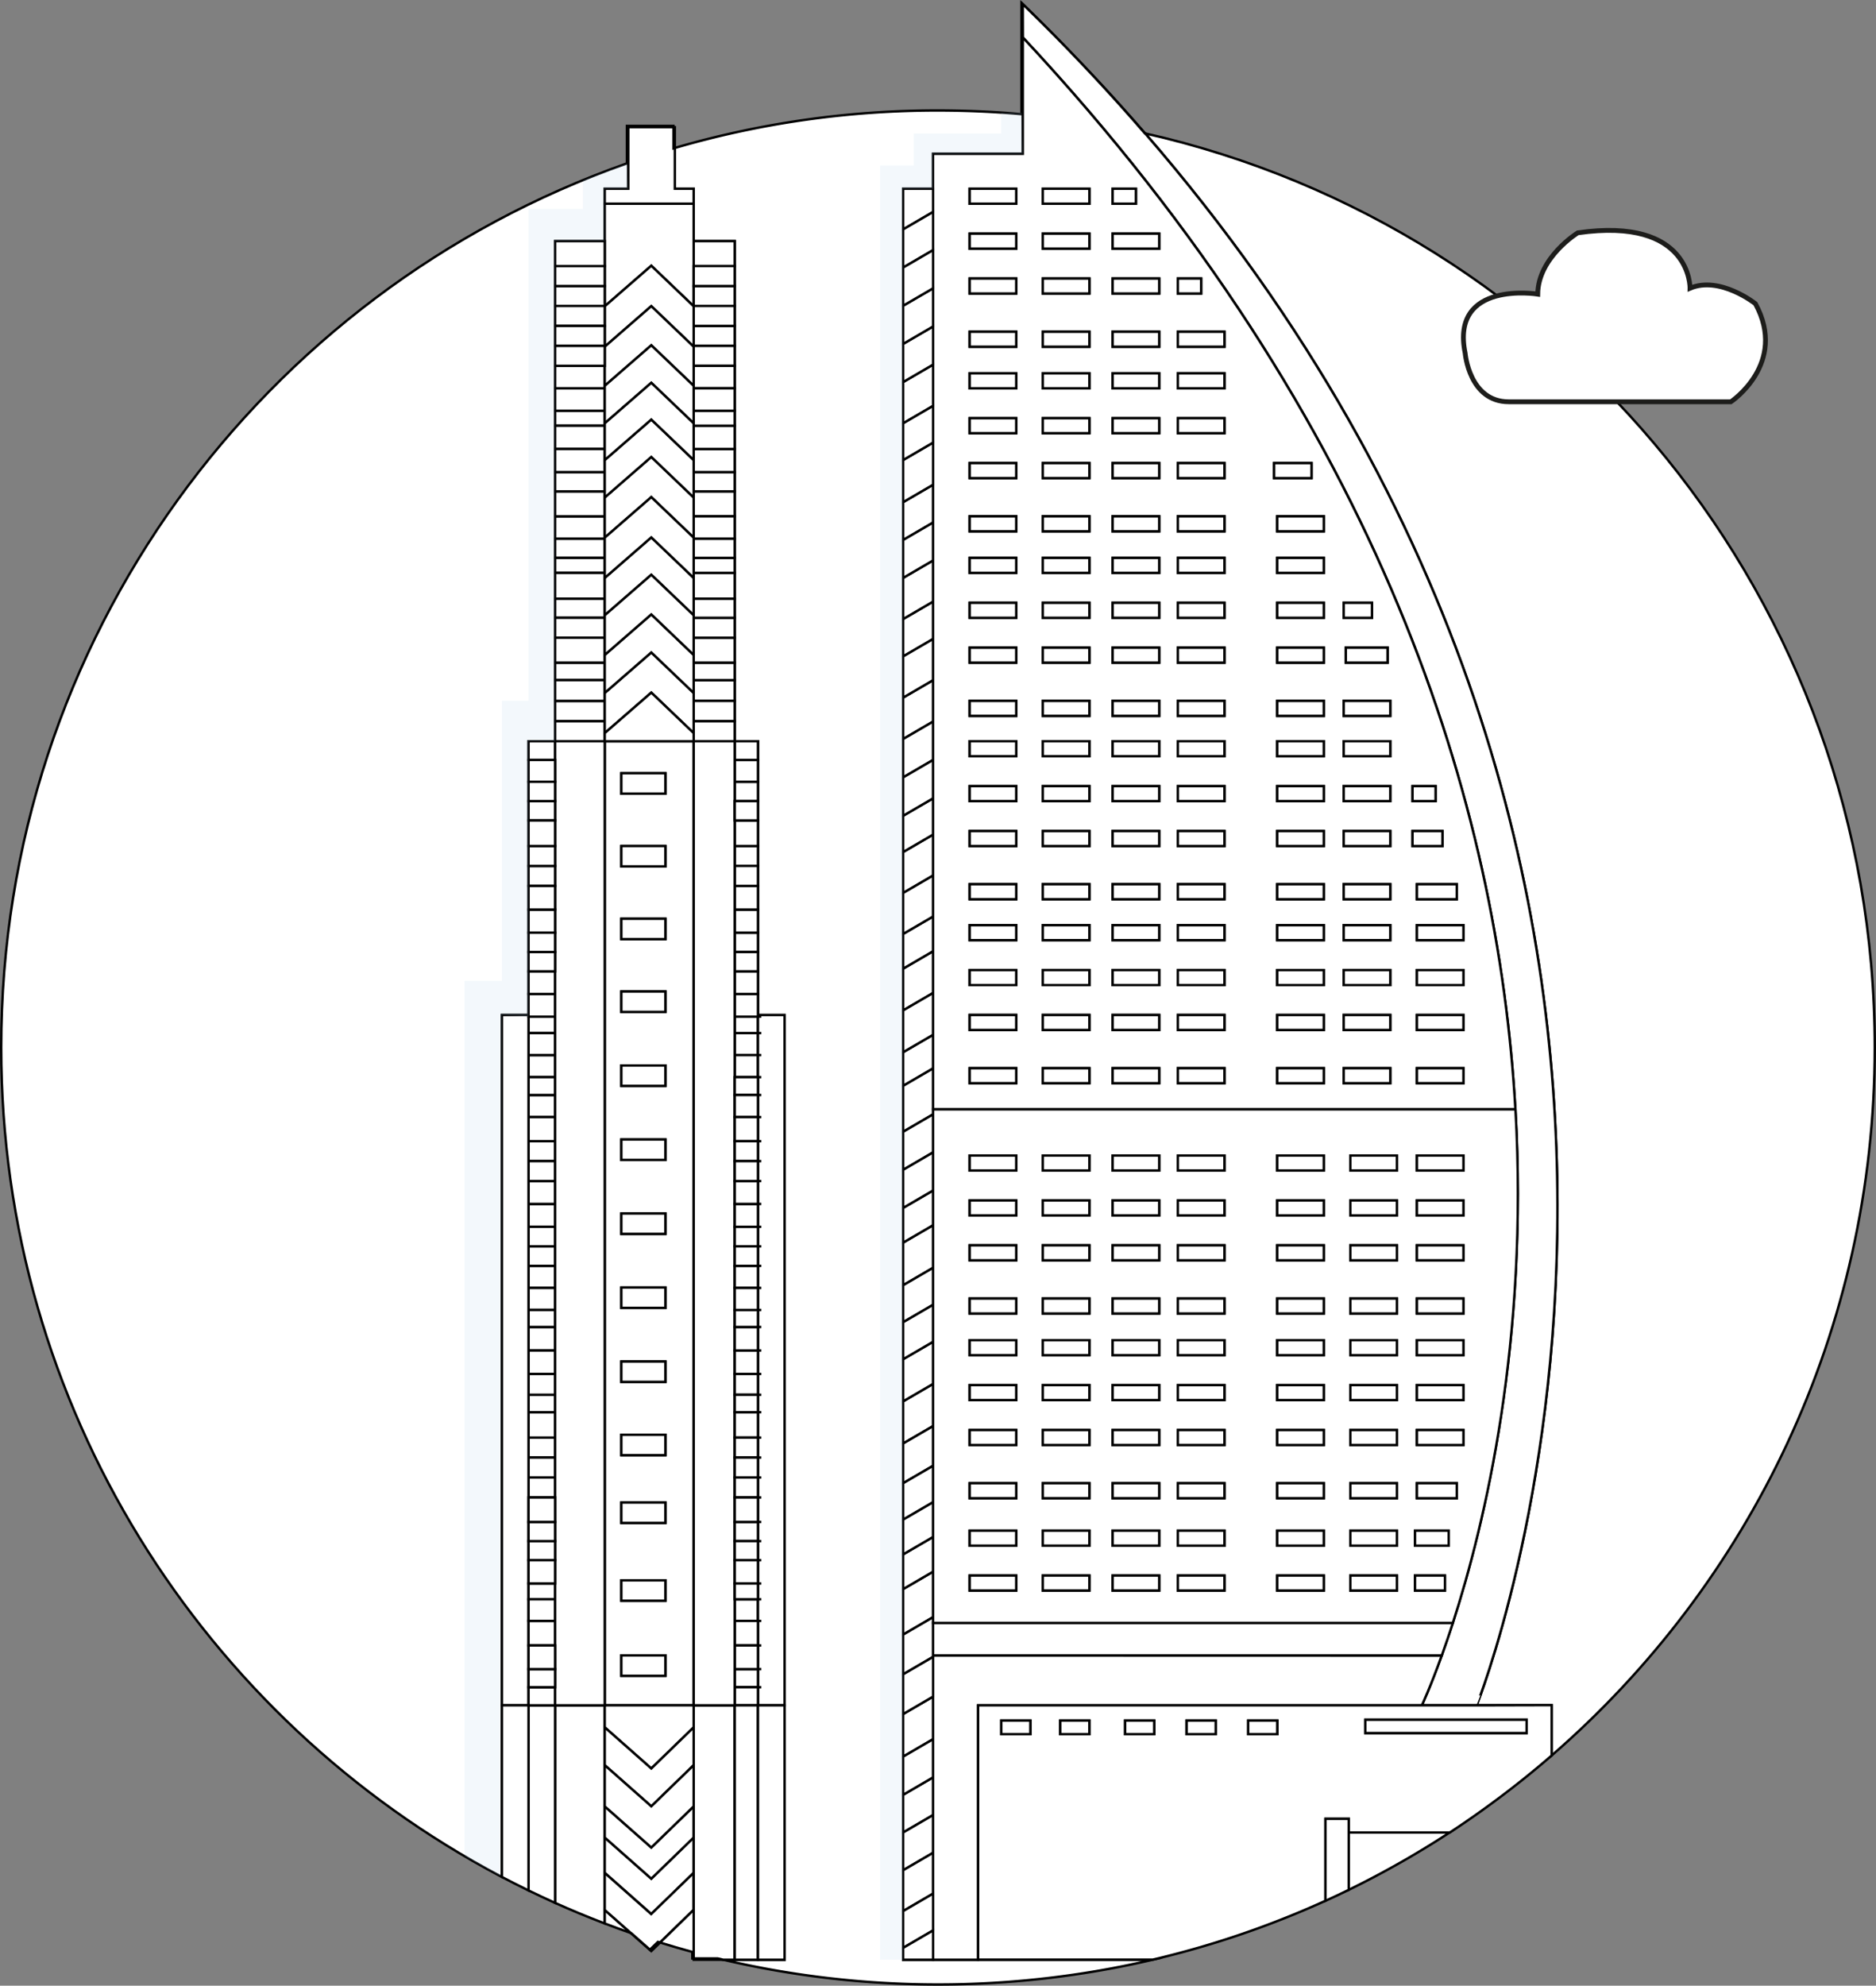 <svg xmlns="http://www.w3.org/2000/svg" viewBox="0 0 782.12 827.67"><rect x="0" y="0" width="782.12" height="827.67" fill="#808080" stroke="none"/><defs><style>.cls-1,.cls-2{fill:#fff;stroke-miterlimit:10;}.cls-1{stroke:#000;}.cls-2{stroke:#1d1d1b;stroke-width:2px;}.cls-3{fill:#b1d0ef;opacity:0.15;}</style></defs><g id="Capa_6" data-name="Capa 6"><path class="cls-1" d="M3040.62,83.89c1.66,1.66,3.31,3.31,5,5C3043.93,87.2,3042.29,85.55,3040.62,83.89Z" transform="translate(-2607.23 -75.33)"/><path class="cls-1" d="M3084.7,131q-17.64-20.37-37.59-40.58Q3067,110.59,3084.6,131Z" transform="translate(-2607.23 -75.33)"/><path class="cls-1" d="M2888.57,137v-8.65H2888v8.81Z" transform="translate(-2607.23 -75.33)"/><path class="cls-1" d="M2896.43,891.63v.55h12.35l-2.36-.55Z" transform="translate(-2607.23 -75.33)"/><path class="cls-1" d="M2878.19,888l-7.84-6.93-.11,0,8.51,7.52,3.64-3.53-.86-.26Z" transform="translate(-2607.23 -75.33)"/><path class="cls-1" d="M2816.49,498.4h11.09V384.3h11.09V175.84h20.68V154h9.81V128.36H2888v-.55H2868.6v15.62c-151.95,53.47-260.87,198.27-260.87,368.51,0,149.83,84.37,280,208.2,345.46l.56.29V498.4Z" transform="translate(-2607.23 -75.33)"/><path class="cls-1" d="M3388.84,511.94c0-186-130-341.63-304.14-381,274,316.48,138.19,655.15,138.19,655.15h31.19v21C3336.63,735.47,3388.84,629.8,3388.84,511.94Z" transform="translate(-2607.23 -75.33)"/><path class="cls-1" d="M3045.57,88.86l1.54,1.54Z" transform="translate(-2607.23 -75.33)"/><path class="cls-1" d="M2996.24,892.18h-12.48V154h12.48V139.45h37.43V77.07q3.51,3.41,6.95,6.82-3.72-3.69-7.52-7.37v46.39q-17.2-1.51-34.81-1.53A391,391,0,0,0,2888.57,137v17h7.86v21.83h17.09V384.3h9.71v7.79h0v9.1h0v8.06h0v8.06h0V428h0v8.32h0v8.32h0v9.87h0v9.62h0v8.06h0v8.06h0v9.44h0v8.75h11.09V892.18h-25.54a393.3,393.3,0,0,0,179,0h-91.55Z" transform="translate(-2607.23 -75.33)"/><polygon class="cls-1" points="389.01 283.49 376.53 290.77 376.53 308.04 389.01 300.76 389.01 283.49"/><polygon class="cls-1" points="389.01 396.47 376.53 403.75 376.53 421.16 389.01 413.88 389.01 396.47"/><polygon class="cls-1" points="389.01 431.3 376.53 438.57 376.53 452.61 389.01 445.33 389.01 431.3"/><polygon class="cls-1" points="389.01 413.88 376.53 421.16 376.53 438.57 389.01 431.3 389.01 413.88"/><polygon class="cls-1" points="389.01 462.31 389.01 445.33 376.53 452.61 376.53 471.75 389.01 464.47 389.01 462.31"/><polygon class="cls-1" points="389.01 510.66 376.53 517.94 376.53 535.71 389.01 528.43 389.01 510.66"/><polygon class="cls-1" points="389.01 496.2 376.53 503.47 376.53 517.94 389.01 510.66 389.01 496.2"/><polygon class="cls-1" points="389.01 476.35 389.01 464.47 376.53 471.75 376.53 487.61 389.01 480.33 389.01 476.35"/><polygon class="cls-1" points="389.01 480.33 376.53 487.61 376.53 503.47 389.01 496.2 389.01 480.33"/><polygon class="cls-1" points="389.01 382 376.53 389.28 376.53 403.75 389.01 396.47 389.01 382"/><polygon class="cls-1" points="389.01 250.74 376.53 258.02 376.53 273.61 389.01 266.33 389.01 250.74"/><polygon class="cls-1" points="389.01 233.6 376.53 240.88 376.53 258.02 389.01 250.74 389.01 233.6"/><polygon class="cls-1" points="389.01 300.76 376.53 308.04 376.53 324.04 389.01 316.76 389.01 300.76"/><polygon class="cls-1" points="389.01 266.33 376.53 273.61 376.53 290.77 389.01 283.49 389.01 266.33"/><polygon class="cls-1" points="389.01 347.86 376.53 355.14 376.53 372.21 389.01 364.93 389.01 347.86"/><polygon class="cls-1" points="389.01 528.43 376.53 535.71 376.53 551.13 389.01 543.85 389.01 528.43"/><polygon class="cls-1" points="389.01 332.75 376.53 340.03 376.53 355.14 389.01 347.86 389.01 332.75"/><polygon class="cls-1" points="389.01 364.93 376.53 372.21 376.53 389.28 389.01 382 389.01 364.93"/><polygon class="cls-1" points="389.01 316.76 376.53 324.04 376.53 340.03 389.01 332.75 389.01 316.76"/><polygon class="cls-1" points="389.01 655.08 376.53 662.36 376.53 681.34 389.01 674.06 389.01 655.08"/><polygon class="cls-1" points="389.01 740.82 376.53 748.1 376.53 763.82 389.01 756.54 389.01 740.82"/><polygon class="cls-1" points="389.01 756.54 376.53 763.82 376.53 779.55 389.01 772.27 389.01 756.54"/><polygon class="cls-1" points="389.01 707.16 376.53 714.44 376.53 732.2 389.01 724.92 389.01 707.16"/><polygon class="cls-1" points="389.01 724.92 376.53 732.2 376.53 748.1 389.01 740.82 389.01 724.92"/><polygon class="cls-1" points="389.01 772.27 376.53 779.55 376.53 796.57 389.01 789.29 389.01 772.27"/><path class="cls-1" d="M3033.67,90.93C3184.42,252.49,3231.84,412.15,3239,537.65h0c5.52,96.48-12.73,172.77-26.11,214.19h0c-1.63,5-3.18,9.53-4.6,13.5h0c-4.86,13.51-8.3,20.79-8.3,20.79h22.87S3358.72,447.46,3084.7,131l-.1,0Q3067,110.6,3047.11,90.4l-1.54-1.54c-1.64-1.66-3.29-3.31-5-5q-3.45-3.4-6.95-6.82Z" transform="translate(-2607.23 -75.33)"/><path class="cls-1" d="M2996.24,765.34V892.18H3015v-106H3200s3.44-7.28,8.3-20.79Z" transform="translate(-2607.23 -75.33)"/><polygon class="cls-1" points="389.01 789.29 376.53 796.57 376.53 811.91 389.01 804.63 389.01 789.29"/><polygon class="cls-1" points="376.53 811.91 376.53 816.85 389.01 816.85 389.01 804.63 376.53 811.91"/><polygon class="cls-1" points="389.01 640.61 376.53 647.89 376.53 662.36 389.01 655.08 389.01 640.61"/><polygon class="cls-1" points="389.01 576.82 376.53 584.1 376.53 601.68 389.01 594.41 389.01 576.82"/><polygon class="cls-1" points="389.01 594.41 376.53 601.68 376.53 618.23 389.01 610.96 389.01 594.41"/><polygon class="cls-1" points="389.01 610.96 376.53 618.23 376.53 633.42 389.01 626.14 389.01 610.96"/><polygon class="cls-1" points="389.01 559.26 376.53 566.54 376.53 584.1 389.01 576.82 389.01 559.26"/><polygon class="cls-1" points="389.01 543.85 376.53 551.13 376.53 566.54 389.01 559.26 389.01 543.85"/><polygon class="cls-1" points="389.01 626.14 376.53 633.42 376.53 647.89 389.01 640.61 389.01 626.14"/><polygon class="cls-1" points="389.01 690 389.01 676.5 389.01 674.06 376.53 681.34 376.53 697.89 389.01 690.61 389.01 690"/><polygon class="cls-1" points="389.01 202.03 376.53 209.31 376.53 225.09 389.01 217.81 389.01 202.03"/><polygon class="cls-1" points="389.01 690.61 376.53 697.89 376.53 714.44 389.01 707.16 389.01 690.61"/><polygon class="cls-1" points="389.01 217.81 376.53 225.09 376.53 240.88 389.01 233.6 389.01 217.81"/><path class="cls-1" d="M2996.24,539.81v11.87h0V751.84h216.68c13.38-41.42,31.63-117.71,26.11-214.19H2996.24Zm34.65,198.49h-19.4v-6.24h19.4Zm0-18.72h-19.4v-6.23h19.4Zm0-19.77h-19.4v-6.24h19.4Zm0-22.18h-19.4v-6.24h19.4Zm0-18.72h-19.4v-6.24h19.4Zm0-18.71h-19.4V634h19.4Zm0-17.38h-19.4v-6.24h19.4Zm0-22.18h-19.4V594.4h19.4Zm0-18.71h-19.4v-6.24h19.4Zm0-18.72h-19.4V557h19.4Zm30.5,175.09H3042v-6.24h19.41Zm0-18.72H3042v-6.23h19.41Zm0-19.77H3042v-6.24h19.41Zm0-22.18H3042v-6.24h19.41Zm0-18.72H3042v-6.24h19.41Zm0-18.71H3042V634h19.41Zm0-17.38H3042v-6.24h19.41Zm0-22.18H3042V594.4h19.41Zm0-18.71H3042v-6.24h19.41Zm0-18.72H3042V557h19.41ZM3090.5,738.3h-19.41v-6.24h19.41Zm0-18.72h-19.41v-6.23h19.41Zm0-19.77h-19.41v-6.24h19.41Zm0-22.18h-19.41v-6.24h19.41Zm0-18.72h-19.41v-6.24h19.41Zm0-18.71h-19.41V634h19.41Zm0-17.38h-19.41v-6.24h19.41Zm0-22.18h-19.41V594.4h19.41Zm0-18.71h-19.41v-6.24h19.41Zm0-18.72h-19.41V557h19.41Zm27.21,175.09H3098.3v-6.24h19.41Zm0-18.72H3098.3v-6.23h19.41Zm0-19.77H3098.3v-6.24h19.41Zm0-22.18H3098.3v-6.24h19.41Zm0-18.72H3098.3v-6.24h19.41Zm0-18.71H3098.3V634h19.41Zm0-17.38H3098.3v-6.24h19.41Zm0-22.18H3098.3V594.4h19.41Zm0-18.71H3098.3v-6.24h19.41Zm0-18.72H3098.3V557h19.41Zm41.41,175.09h-19.41v-6.24h19.41Zm0-18.72h-19.41v-6.23h19.41Zm0-19.77h-19.41v-6.24h19.41Zm0-22.18h-19.41v-6.24h19.41Zm0-18.72h-19.41v-6.24h19.41Zm0-18.71h-19.41V634h19.41Zm0-17.38h-19.41v-6.24h19.41Zm0-22.18h-19.41V594.4h19.41Zm0-18.71h-19.41v-6.24h19.41Zm0-18.72h-19.41V557h19.41Zm30.5,175.09h-19.41v-6.24h19.41Zm0-18.72h-19.41v-6.23h19.41Zm0-19.77h-19.41v-6.24h19.41Zm0-22.18h-19.41v-6.24h19.41Zm0-18.72h-19.41v-6.24h19.41Zm0-18.71h-19.41V634h19.41Zm0-17.38h-19.41v-6.24h19.41Zm0-22.18h-19.41V594.4h19.41Zm0-18.71h-19.41v-6.24h19.41Zm0-18.72h-19.41V557h19.41Zm20,175.09h-12.47v-6.24h12.47Zm1.56-18.72h-14v-6.23h14Zm3.38-19.77h-16.63v-6.24h16.63Zm2.77-22.18h-19.4v-6.24h19.4Zm0-18.72h-19.4v-6.24h19.4Zm0-18.71h-19.4V634h19.4Zm0-17.38h-19.4v-6.24h19.4Zm0-22.18h-19.4V594.4h19.4Zm0-18.71h-19.4v-6.24h19.4Zm0-18.72h-19.4V557h19.4Z" transform="translate(-2607.23 -75.33)"/><path class="cls-1" d="M2996.24,179.59V537.65H3239c-7.19-125.5-54.61-285.16-205.36-446.72v48.52h-37.43v40.14Zm162.88,347.23h-19.41v-6.24h19.41Zm0-22.18h-19.41V498.4h19.41Zm0-18.72h-19.41v-6.23h19.41Zm0-18.71h-19.41V461h19.41Zm0-17.07h-19.41V443.9h19.41Zm0-22.18h-19.41v-6.24h19.41Zm0-18.71h-19.41V403h19.41Zm0-18.72h-19.41V384.3h19.41Zm0-16.8h-19.41v-6.24h19.41Zm0-22.18h-19.41v-6.24h19.41Zm0-18.72h-19.41v-6.24h19.41Zm0-18.71h-19.41v-6.24h19.41Zm58.22,212.7h-19.4v-6.24h19.4Zm0-22.18h-19.4V498.4h19.4Zm0-18.72h-19.4v-6.23h19.4Zm0-18.71h-19.4V461h19.4Zm-2.77-17.07h-16.63V443.9h16.63ZM3196.12,403h9.61v6.24h-9.61Zm0,18.71h12.47V428h-12.47Zm-28.68-95.13h11.78v6.24h-11.78Zm18.28,18.72v6.24h-17.41v-6.24Zm-18.28,22.18h19.41v6.24h-19.41Zm0,16.81h19.41v6.23h-19.41Zm0,18.71h19.41v6.24h-19.41Zm0,18.71h19.41V428h-19.41Zm0,22.18h19.41v6.24h-19.41Zm0,17.07h19.41v6.24h-19.41Zm0,18.72h19.41v6.23h-19.41Zm0,18.71h19.41v6.24h-19.41Zm0,22.18h19.41v6.24h-19.41Zm-8.32-223.79h-19.41v-6.24h19.41Zm-20.71-28.42H3154v6.24h-15.6Zm-40.11-76.94h9.7v6.24h-9.7Zm0,22.18h19.41v6.24H3098.3Zm0,17.33h19.41v6.24H3098.3Zm0,18.72h19.41v6.23H3098.3Zm0,18.71h19.41v6.24H3098.3Zm0,22.18h19.41v6.24H3098.3Zm0,17.33h19.41v6.24H3098.3Zm0,18.71h19.41v6.24H3098.3Zm0,18.72h19.41v6.24H3098.3Zm0,22.18h19.41v6.24H3098.3Zm0,16.81h19.41v6.23H3098.3Zm0,18.71h19.41v6.24H3098.3Zm0,18.71h19.41V428H3098.3Zm0,22.18h19.41v6.24H3098.3Zm0,17.07h19.41v6.24H3098.3Zm0,18.72h19.41v6.23H3098.3Zm0,18.71h19.41v6.24H3098.3Zm0,22.18h19.41v6.24H3098.3ZM3071.09,154h9.71v6.23h-9.71Zm0,18.71h19.41V179h-19.41Zm0,18.71h19.41v6.24h-19.41Zm0,22.18h19.41v6.24h-19.41Zm0,17.33h19.41v6.24h-19.41Zm0,18.72h19.41v6.23h-19.41Zm0,18.71h19.41v6.24h-19.41Zm0,22.18h19.41v6.24h-19.41Zm0,17.33h19.41v6.24h-19.41Zm0,18.71h19.41v6.24h-19.41Zm0,18.72h19.41v6.24h-19.41Zm0,22.18h19.41v6.24h-19.41Zm0,16.81h19.41v6.23h-19.41Zm0,18.71h19.41v6.24h-19.41Zm0,18.71h19.41V428h-19.41Zm0,22.18h19.41v6.24h-19.41Zm0,17.07h19.41v6.24h-19.41Zm0,18.72h19.41v6.23h-19.41Zm0,18.71h19.41v6.24h-19.41Zm0,22.18h19.41v6.24h-19.41ZM3042,154h19.41v6.23H3042Zm0,18.71h19.41V179H3042Zm0,18.71h19.41v6.24H3042Zm0,22.18h19.41v6.24H3042Zm0,17.33h19.41v6.24H3042Zm0,18.72h19.41v6.23H3042Zm0,18.71h19.41v6.24H3042Zm0,22.18h19.41v6.24H3042Zm0,17.33h19.41v6.24H3042Zm0,18.71h19.41v6.24H3042Zm0,18.72h19.41v6.24H3042Zm0,22.18h19.41v6.24H3042Zm0,16.81h19.41v6.23H3042Zm0,18.71h19.41v6.24H3042Zm0,18.71h19.41V428H3042Zm0,22.18h19.41v6.24H3042Zm0,17.07h19.41v6.24H3042Zm0,18.72h19.41v6.23H3042Zm0,18.71h19.41v6.24H3042Zm0,22.18h19.41v6.24H3042ZM3011.49,154h19.4v6.23h-19.4Zm0,18.71h19.4V179h-19.4Zm0,18.71h19.4v6.24h-19.4Zm0,22.18h19.4v6.24h-19.4Zm0,17.33h19.4v6.24h-19.4Zm0,18.72h19.4v6.23h-19.4Zm0,18.71h19.4v6.24h-19.4Zm0,22.18h19.4v6.24h-19.4Zm0,17.33h19.4v6.24h-19.4Zm0,18.71h19.4v6.24h-19.4Zm0,18.72h19.4v6.24h-19.4Zm0,22.18h19.4v6.24h-19.4Zm0,16.81h19.4v6.23h-19.4Zm0,18.71h19.4v6.24h-19.4Zm0,18.71h19.4V428h-19.4Zm0,22.18h19.4v6.24h-19.4Zm0,17.07h19.4v6.24h-19.4Zm0,18.72h19.4v6.23h-19.4Zm0,18.71h19.4v6.24h-19.4Zm0,22.18h19.4v6.24h-19.4Z" transform="translate(-2607.23 -75.33)"/><polygon class="cls-1" points="389.01 184.47 376.53 191.75 376.53 209.31 389.01 202.03 389.01 184.47"/><path class="cls-1" d="M2996.24,765.34h212.08c1.42-4,3-8.48,4.6-13.5H2996.24Z" transform="translate(-2607.23 -75.33)"/><path class="cls-1" d="M3222.89,786.13H3015v106h72.84l2.36-.55a388,388,0,0,0,69.1-23.74l.56-.26V833.44h9.71v5.72h42.06c.28-.19.57-.37.86-.55q9.45-6.23,18.53-13h0l.75-.55q11.22-8.37,21.8-17.52l.56-.49v-21Zm-146.6,6.36h12.13v5.66h-12.13Zm11.44,15.13h0Zm0,25.82h0Zm-12.13-7.8h0Zm12.13,15.6h0Zm0,11.43h0Zm0,6.24h0Zm0,9.36h0Zm-38.47-75.78h12.13v5.66h-12.13Zm11.44,15.13h0Zm-36-15.13h12.12v5.66h-12.12Zm12.12,15.13h0Zm-12.12,76.59h0Zm0-9.36h0Zm0-6.58h0Zm0-9.36h0Zm0-6.24h0Zm0-11.43h0Zm0-7.8h0Zm0-7.8h0Zm0-9.7h0Zm23.91,68.27h0Zm0-9.36h0Zm0-6.58h0Zm0-9.36h0Zm0-6.24h0Zm0-11.43h0Zm0-7.8h0Zm0-7.8h0Zm0-9.7h0Zm39.16,58.91h0Zm-11.44,9.36h0Zm-.69-68.27h0Zm52-23.45h12.13v5.66h-12.13ZM3139,807.62h0Zm-37.08-15.13h12.13v5.66h-12.13Zm11.43,15.13h0Zm-12.13,76.59h0Zm0-9.36h0Zm0-6.58h0Zm0-9.36h0Zm0-6.24h0Zm0-11.43h0Zm0-7.8h0Zm0-7.8h0Zm0-9.7h0Zm25.65,58.91h0Zm0-6.58h0Zm0-9.36h0Zm0-6.24h0Zm0-11.43h0Zm0-7.8h0Zm0-7.8h0Zm0-9.7h0Zm49.56,0h0Zm0-8.32h0Zm0-8.32h0Zm67.23-1.61h-67.23v-5.55h67.23Z" transform="translate(-2607.23 -75.33)"/><polygon class="cls-1" points="389.01 78.67 376.53 78.67 376.53 95.62 389.01 88.34 389.01 78.67"/><path class="cls-1" d="M3211.58,839.16h-42.06v23.89A391.47,391.47,0,0,0,3211.58,839.16Z" transform="translate(-2607.23 -75.33)"/><polygon class="cls-1" points="389.01 88.34 376.53 95.62 376.53 111.53 389.01 104.25 389.01 88.34"/><polygon class="cls-1" points="389.01 151.97 376.53 159.25 376.53 176.46 389.01 169.18 389.01 151.97"/><polygon class="cls-1" points="389.01 136.06 376.53 143.34 376.53 159.25 389.01 151.97 389.01 136.06"/><polygon class="cls-1" points="389.01 120.16 376.53 127.43 376.53 143.34 389.01 136.06 389.01 120.16"/><polygon class="cls-1" points="389.01 169.18 376.53 176.46 376.53 191.75 389.01 184.47 389.01 169.18"/><polygon class="cls-1" points="389.01 104.25 376.53 111.53 376.53 127.43 389.01 120.16 389.01 104.25"/><path class="cls-1" d="M3169.52,863.05V833.44h-9.71v34.19q4.61-2.08,9.15-4.3Z" transform="translate(-2607.23 -75.33)"/><rect class="cls-1" x="569.22" y="716.81" width="67.23" height="5.55"/><rect class="cls-1" x="404.26" y="78.67" width="19.41" height="6.24"/><rect class="cls-1" x="404.26" y="138.28" width="19.41" height="6.24"/><rect class="cls-1" x="404.26" y="116.1" width="19.41" height="6.24"/><rect class="cls-1" x="404.26" y="97.38" width="19.41" height="6.24"/><rect class="cls-1" x="404.26" y="155.61" width="19.41" height="6.24"/><rect class="cls-1" x="404.26" y="215.22" width="19.41" height="6.24"/><rect class="cls-1" x="404.26" y="193.04" width="19.41" height="6.24"/><rect class="cls-1" x="404.26" y="174.32" width="19.41" height="6.24"/><rect class="cls-1" x="404.26" y="232.54" width="19.41" height="6.24"/><rect class="cls-1" x="404.26" y="292.15" width="19.41" height="6.24"/><rect class="cls-1" x="404.26" y="269.97" width="19.41" height="6.24"/><rect class="cls-1" x="404.26" y="251.26" width="19.41" height="6.24"/><rect class="cls-1" x="404.26" y="308.96" width="19.41" height="6.24"/><rect class="cls-1" x="404.26" y="368.57" width="19.41" height="6.24"/><rect class="cls-1" x="404.26" y="346.39" width="19.41" height="6.24"/><rect class="cls-1" x="404.26" y="327.67" width="19.41" height="6.24"/><rect class="cls-1" x="404.26" y="385.64" width="19.41" height="6.24"/><rect class="cls-1" x="404.26" y="445.25" width="19.41" height="6.24"/><rect class="cls-1" x="404.26" y="423.07" width="19.41" height="6.24"/><rect class="cls-1" x="404.26" y="404.35" width="19.41" height="6.24"/><rect class="cls-1" x="404.26" y="481.64" width="19.41" height="6.24"/><rect class="cls-1" x="404.26" y="541.25" width="19.41" height="6.24"/><rect class="cls-1" x="404.26" y="519.07" width="19.41" height="6.24"/><rect class="cls-1" x="404.26" y="500.36" width="19.41" height="6.24"/><rect class="cls-1" x="404.26" y="558.62" width="19.41" height="6.24"/><rect class="cls-1" x="404.26" y="618.23" width="19.41" height="6.24"/><rect class="cls-1" x="404.26" y="596.05" width="19.41" height="6.24"/><rect class="cls-1" x="404.26" y="577.34" width="19.41" height="6.24"/><rect class="cls-1" x="404.26" y="638.01" width="19.41" height="6.24"/><rect class="cls-1" x="404.26" y="656.72" width="19.41" height="6.24"/><rect class="cls-1" x="434.76" y="481.64" width="19.41" height="6.24"/><rect class="cls-1" x="434.76" y="541.25" width="19.41" height="6.24"/><rect class="cls-1" x="434.76" y="519.07" width="19.41" height="6.24"/><rect class="cls-1" x="434.76" y="500.36" width="19.41" height="6.24"/><rect class="cls-1" x="434.76" y="558.62" width="19.41" height="6.24"/><rect class="cls-1" x="434.76" y="618.23" width="19.41" height="6.24"/><rect class="cls-1" x="434.76" y="596.05" width="19.41" height="6.24"/><rect class="cls-1" x="434.76" y="577.34" width="19.41" height="6.24"/><rect class="cls-1" x="434.76" y="638.01" width="19.41" height="6.24"/><rect class="cls-1" x="434.76" y="656.72" width="19.41" height="6.24"/><rect class="cls-1" x="463.87" y="481.64" width="19.41" height="6.24"/><rect class="cls-1" x="463.87" y="541.25" width="19.41" height="6.24"/><rect class="cls-1" x="463.87" y="519.07" width="19.41" height="6.24"/><rect class="cls-1" x="463.87" y="500.36" width="19.41" height="6.24"/><rect class="cls-1" x="463.87" y="558.62" width="19.41" height="6.24"/><rect class="cls-1" x="463.87" y="618.23" width="19.41" height="6.24"/><rect class="cls-1" x="463.87" y="596.05" width="19.41" height="6.24"/><rect class="cls-1" x="463.87" y="577.34" width="19.41" height="6.24"/><rect class="cls-1" x="463.87" y="638.01" width="19.41" height="6.24"/><rect class="cls-1" x="463.87" y="656.72" width="19.41" height="6.24"/><rect class="cls-1" x="491.07" y="481.64" width="19.41" height="6.24"/><rect class="cls-1" x="491.07" y="541.25" width="19.41" height="6.24"/><rect class="cls-1" x="491.07" y="519.07" width="19.41" height="6.24"/><rect class="cls-1" x="491.07" y="500.36" width="19.41" height="6.24"/><rect class="cls-1" x="491.07" y="558.62" width="19.41" height="6.24"/><rect class="cls-1" x="491.07" y="618.23" width="19.41" height="6.24"/><rect class="cls-1" x="491.07" y="596.05" width="19.41" height="6.24"/><rect class="cls-1" x="491.07" y="577.34" width="19.41" height="6.24"/><rect class="cls-1" x="491.07" y="638.01" width="19.41" height="6.24"/><rect class="cls-1" x="491.07" y="656.72" width="19.41" height="6.24"/><rect class="cls-1" x="532.49" y="481.64" width="19.41" height="6.24"/><rect class="cls-1" x="532.49" y="541.25" width="19.41" height="6.24"/><rect class="cls-1" x="532.49" y="519.07" width="19.41" height="6.24"/><rect class="cls-1" x="532.49" y="500.36" width="19.41" height="6.24"/><rect class="cls-1" x="532.49" y="558.62" width="19.41" height="6.24"/><rect class="cls-1" x="532.49" y="618.23" width="19.41" height="6.24"/><rect class="cls-1" x="532.49" y="596.05" width="19.41" height="6.24"/><rect class="cls-1" x="532.49" y="577.34" width="19.41" height="6.24"/><rect class="cls-1" x="532.49" y="638.01" width="19.41" height="6.24"/><rect class="cls-1" x="532.49" y="656.72" width="19.41" height="6.24"/><rect class="cls-1" x="562.98" y="481.64" width="19.41" height="6.24"/><rect class="cls-1" x="562.98" y="541.25" width="19.41" height="6.24"/><rect class="cls-1" x="562.98" y="519.07" width="19.41" height="6.24"/><rect class="cls-1" x="562.98" y="500.36" width="19.41" height="6.24"/><rect class="cls-1" x="562.98" y="558.62" width="19.41" height="6.24"/><rect class="cls-1" x="562.98" y="618.23" width="19.41" height="6.24"/><rect class="cls-1" x="562.98" y="596.05" width="19.41" height="6.24"/><rect class="cls-1" x="562.98" y="577.34" width="19.41" height="6.24"/><rect class="cls-1" x="590.71" y="481.64" width="19.41" height="6.24"/><rect class="cls-1" x="590.71" y="541.25" width="19.41" height="6.24"/><rect class="cls-1" x="590.71" y="519.07" width="19.41" height="6.24"/><rect class="cls-1" x="590.71" y="500.36" width="19.41" height="6.24"/><rect class="cls-1" x="590.71" y="558.62" width="19.41" height="6.24"/><rect class="cls-1" x="590.71" y="596.05" width="19.41" height="6.24"/><rect class="cls-1" x="590.71" y="577.34" width="19.41" height="6.24"/><rect class="cls-1" x="562.98" y="638.01" width="19.41" height="6.24"/><rect class="cls-1" x="562.98" y="656.72" width="19.41" height="6.24"/><rect class="cls-1" x="434.76" y="78.67" width="19.41" height="6.24"/><rect class="cls-1" x="434.76" y="138.28" width="19.41" height="6.24"/><rect class="cls-1" x="434.76" y="116.1" width="19.41" height="6.24"/><rect class="cls-1" x="434.76" y="97.38" width="19.41" height="6.24"/><rect class="cls-1" x="434.76" y="155.61" width="19.41" height="6.24"/><rect class="cls-1" x="434.76" y="215.22" width="19.41" height="6.24"/><rect class="cls-1" x="434.76" y="193.04" width="19.41" height="6.24"/><rect class="cls-1" x="434.76" y="174.32" width="19.41" height="6.24"/><rect class="cls-1" x="434.76" y="232.54" width="19.41" height="6.24"/><rect class="cls-1" x="434.76" y="292.15" width="19.41" height="6.24"/><rect class="cls-1" x="434.76" y="269.97" width="19.41" height="6.24"/><rect class="cls-1" x="434.76" y="251.26" width="19.41" height="6.24"/><rect class="cls-1" x="434.76" y="308.96" width="19.41" height="6.24"/><rect class="cls-1" x="434.76" y="368.57" width="19.41" height="6.24"/><rect class="cls-1" x="434.76" y="346.39" width="19.41" height="6.24"/><rect class="cls-1" x="434.76" y="327.67" width="19.41" height="6.24"/><rect class="cls-1" x="434.76" y="385.64" width="19.41" height="6.24"/><rect class="cls-1" x="434.76" y="445.25" width="19.41" height="6.24"/><rect class="cls-1" x="434.76" y="423.07" width="19.41" height="6.24"/><rect class="cls-1" x="434.76" y="404.35" width="19.41" height="6.24"/><rect class="cls-1" x="463.87" y="138.28" width="19.41" height="6.24"/><rect class="cls-1" x="463.87" y="116.1" width="19.41" height="6.24"/><rect class="cls-1" x="463.87" y="97.38" width="19.41" height="6.24"/><rect class="cls-1" x="463.87" y="155.61" width="19.41" height="6.24"/><rect class="cls-1" x="463.87" y="215.22" width="19.41" height="6.24"/><rect class="cls-1" x="463.87" y="193.04" width="19.41" height="6.24"/><rect class="cls-1" x="463.87" y="174.32" width="19.41" height="6.24"/><rect class="cls-1" x="463.87" y="232.54" width="19.41" height="6.24"/><rect class="cls-1" x="463.87" y="292.15" width="19.41" height="6.24"/><rect class="cls-1" x="463.87" y="269.97" width="19.41" height="6.24"/><rect class="cls-1" x="463.87" y="251.26" width="19.41" height="6.24"/><rect class="cls-1" x="463.87" y="308.96" width="19.41" height="6.24"/><rect class="cls-1" x="463.87" y="368.57" width="19.41" height="6.24"/><rect class="cls-1" x="463.87" y="346.39" width="19.41" height="6.24"/><rect class="cls-1" x="463.87" y="327.67" width="19.41" height="6.24"/><rect class="cls-1" x="463.87" y="385.64" width="19.41" height="6.24"/><rect class="cls-1" x="463.87" y="445.25" width="19.41" height="6.24"/><rect class="cls-1" x="463.87" y="423.07" width="19.41" height="6.24"/><rect class="cls-1" x="463.87" y="404.35" width="19.41" height="6.24"/><rect class="cls-1" x="491.07" y="138.28" width="19.41" height="6.24"/><rect class="cls-1" x="491.07" y="155.61" width="19.41" height="6.24"/><rect class="cls-1" x="491.07" y="215.22" width="19.41" height="6.24"/><rect class="cls-1" x="491.07" y="193.04" width="19.41" height="6.24"/><rect class="cls-1" x="491.07" y="174.32" width="19.41" height="6.24"/><rect class="cls-1" x="491.07" y="232.54" width="19.41" height="6.24"/><rect class="cls-1" x="491.07" y="292.15" width="19.41" height="6.24"/><rect class="cls-1" x="491.07" y="269.97" width="19.41" height="6.24"/><rect class="cls-1" x="491.07" y="251.26" width="19.41" height="6.24"/><rect class="cls-1" x="491.07" y="308.96" width="19.41" height="6.24"/><rect class="cls-1" x="491.07" y="368.57" width="19.41" height="6.24"/><rect class="cls-1" x="491.07" y="346.39" width="19.41" height="6.24"/><rect class="cls-1" x="491.07" y="327.67" width="19.41" height="6.24"/><rect class="cls-1" x="491.07" y="385.64" width="19.41" height="6.24"/><rect class="cls-1" x="491.07" y="445.25" width="19.41" height="6.24"/><rect class="cls-1" x="491.07" y="423.07" width="19.41" height="6.24"/><rect class="cls-1" x="491.07" y="404.35" width="19.41" height="6.24"/><rect class="cls-1" x="532.49" y="215.22" width="19.41" height="6.24"/><rect class="cls-1" x="532.49" y="232.54" width="19.41" height="6.24"/><rect class="cls-1" x="532.49" y="292.15" width="19.41" height="6.24"/><rect class="cls-1" x="532.49" y="269.97" width="19.41" height="6.24"/><rect class="cls-1" x="532.49" y="251.26" width="19.41" height="6.24"/><rect class="cls-1" x="532.49" y="308.96" width="19.41" height="6.24"/><rect class="cls-1" x="532.49" y="368.57" width="19.41" height="6.24"/><rect class="cls-1" x="532.49" y="346.39" width="19.41" height="6.24"/><rect class="cls-1" x="532.49" y="327.67" width="19.41" height="6.24"/><rect class="cls-1" x="532.49" y="385.64" width="19.41" height="6.24"/><rect class="cls-1" x="532.49" y="445.25" width="19.41" height="6.24"/><rect class="cls-1" x="532.49" y="423.07" width="19.41" height="6.24"/><rect class="cls-1" x="532.49" y="404.35" width="19.41" height="6.24"/><rect class="cls-1" x="560.21" y="292.15" width="19.41" height="6.24"/><rect class="cls-1" x="560.21" y="308.96" width="19.41" height="6.24"/><rect class="cls-1" x="560.21" y="368.57" width="19.41" height="6.24"/><rect class="cls-1" x="560.21" y="346.39" width="19.41" height="6.24"/><rect class="cls-1" x="560.21" y="327.67" width="19.41" height="6.24"/><rect class="cls-1" x="560.21" y="385.64" width="19.41" height="6.24"/><rect class="cls-1" x="560.21" y="445.25" width="19.41" height="6.24"/><rect class="cls-1" x="560.21" y="423.07" width="19.41" height="6.24"/><rect class="cls-1" x="560.21" y="404.35" width="19.41" height="6.24"/><rect class="cls-1" x="590.71" y="385.64" width="19.41" height="6.24"/><rect class="cls-1" x="590.71" y="445.25" width="19.41" height="6.24"/><rect class="cls-1" x="590.71" y="423.07" width="19.41" height="6.24"/><rect class="cls-1" x="590.71" y="404.35" width="19.41" height="6.24"/><rect class="cls-1" x="463.87" y="78.67" width="9.7" height="6.24"/><rect class="cls-1" x="491.07" y="116.1" width="9.7" height="6.24"/><rect class="cls-1" x="531.19" y="193.04" width="15.6" height="6.24"/><rect class="cls-1" x="560.21" y="251.26" width="11.78" height="6.24"/><rect class="cls-1" x="561.08" y="269.97" width="17.41" height="6.24"/><rect class="cls-1" x="588.89" y="327.67" width="9.62" height="6.24"/><rect class="cls-1" x="588.89" y="346.39" width="12.48" height="6.24"/><rect class="cls-1" x="590.71" y="368.57" width="16.63" height="6.24"/><rect class="cls-1" x="590.71" y="618.23" width="16.63" height="6.24"/><rect class="cls-1" x="589.93" y="638.01" width="14.04" height="6.24"/><rect class="cls-1" x="589.93" y="656.72" width="12.48" height="6.24"/><rect class="cls-1" x="417.43" y="717.15" width="12.13" height="5.66"/><rect class="cls-1" x="469.07" y="717.15" width="12.13" height="5.66"/><rect class="cls-1" x="520.36" y="717.15" width="12.13" height="5.66"/><rect class="cls-1" x="442.03" y="717.15" width="12.13" height="5.66"/><rect class="cls-1" x="494.71" y="717.15" width="12.13" height="5.66"/><rect class="cls-1" x="220.35" y="456.42" width="11.09" height="9.18"/><rect class="cls-1" x="289.2" y="100.5" width="17.1" height="10.4"/><rect class="cls-1" x="220.35" y="527.64" width="11.09" height="9.18"/><rect class="cls-1" x="220.35" y="519.5" width="11.09" height="8.14"/><rect class="cls-1" x="220.35" y="501.82" width="11.09" height="9.53"/><rect class="cls-1" x="220.35" y="511.35" width="11.09" height="8.14"/><rect class="cls-1" x="220.35" y="475.66" width="11.09" height="8.32"/><rect class="cls-1" x="220.35" y="492.29" width="11.09" height="9.53"/><rect class="cls-1" x="220.35" y="465.61" width="11.09" height="10.05"/><rect class="cls-1" x="220.35" y="483.97" width="11.09" height="8.32"/><rect class="cls-1" x="220.35" y="536.83" width="11.09" height="9.18"/><rect class="cls-1" x="220.35" y="599.21" width="11.09" height="8.32"/><rect class="cls-1" x="220.35" y="588.64" width="11.09" height="10.57"/><rect class="cls-1" x="220.35" y="607.52" width="11.09" height="8.32"/><rect class="cls-1" x="306.3" y="430.6" width="9.7" height="9.18"/><rect class="cls-1" x="220.35" y="553.11" width="11.09" height="9.79"/><rect class="cls-1" x="220.35" y="581.36" width="11.09" height="7.28"/><rect class="cls-1" x="220.35" y="562.9" width="11.09" height="9.79"/><rect class="cls-1" x="220.35" y="546.01" width="11.09" height="7.1"/><rect class="cls-1" x="220.35" y="572.69" width="11.09" height="8.66"/><rect class="cls-1" x="220.35" y="615.84" width="11.09" height="8.32"/><polygon class="cls-1" points="252.12 224.11 252.12 215.22 231.44 215.22 231.44 224.57 252.12 224.57 252.12 224.11"/><polygon class="cls-1" points="252.12 207.35 252.12 204.82 231.44 204.82 231.44 215.22 252.12 215.22 252.12 207.35"/><rect class="cls-1" x="231.44" y="224.57" width="20.68" height="7.97"/><rect class="cls-1" x="231.44" y="232.54" width="20.68" height="6.24"/><polygon class="cls-1" points="252.12 256.47 252.12 249.53 231.44 249.53 231.44 257.5 252.12 257.5 252.12 256.47"/><polygon class="cls-1" points="252.12 240.88 252.12 238.78 231.44 238.78 231.44 249.53 252.12 249.53 252.12 240.88"/><polygon class="cls-1" points="252.12 176.46 252.12 171.2 231.44 171.2 231.44 177.44 252.12 177.44 252.12 176.46"/><rect class="cls-1" x="231.44" y="177.44" width="20.68" height="9.7"/><polygon class="cls-1" points="252.12 191.75 252.12 187.14 231.44 187.14 231.44 196.85 252.12 196.85 252.12 191.75"/><rect class="cls-1" x="231.44" y="196.85" width="20.68" height="7.97"/><rect class="cls-1" x="231.44" y="276.21" width="20.68" height="7.28"/><rect class="cls-1" x="231.44" y="257.5" width="20.68" height="8.32"/><rect class="cls-1" x="220.35" y="423.76" width="11.09" height="6.84"/><polygon class="cls-1" points="252.12 305.58 252.12 300.56 231.44 300.56 231.44 308.96 252.12 308.96 252.12 305.58"/><rect class="cls-1" x="220.35" y="439.79" width="11.09" height="9.18"/><rect class="cls-1" x="220.35" y="430.6" width="11.09" height="9.18"/><polygon class="cls-1" points="252.12 272.98 252.12 265.81 231.44 265.81 231.44 276.21 252.12 276.21 252.12 272.98"/><rect class="cls-1" x="231.44" y="292.15" width="20.68" height="8.4"/><rect class="cls-1" x="220.35" y="448.97" width="11.09" height="7.45"/><polygon class="cls-1" points="252.12 288.83 252.12 283.49 231.44 283.49 231.44 292.15 252.12 292.15 252.12 288.83"/><path class="cls-1" d="M2859.35,384.3V786.13h37.08V384.3Zm25.29,389.53h-18.36v-8.49h18.36Zm0-31.29h-18.36v-8.49h18.36Zm0-32.43h-18.36v-8.49h18.36Zm0-28.24h-18.36v-8.49h18.36Zm0-30.55h-18.36v-8.49h18.36Zm0-30.84h-18.36V612h18.36Zm0-30.85h-18.36v-8.49h18.36Zm0-30.84h-18.36V550.3h18.36Zm0-30.84h-18.36v-8.5h18.36Zm0-30.85h-18.36v-8.49h18.36Zm0-30.32h-18.36v-8.49h18.36Zm0-30.33h-18.36V428h18.36Zm-18.36-30.32v-8.49h18.36v8.49Z" transform="translate(-2607.23 -75.33)"/><rect class="cls-1" x="306.3" y="439.79" width="9.7" height="9.18"/><path class="cls-1" d="M2859.35,856V786.13h-20.68v82.36q9.91,4.46,20.11,8.36l.57.21V856Z" transform="translate(-2607.23 -75.33)"/><path class="cls-1" d="M2859.35,877.06q5.4,2.06,10.89,4l-10.89-9.63Z" transform="translate(-2607.23 -75.33)"/><polygon class="cls-1" points="252.12 765.9 252.12 780.63 271.53 797.79 289.2 780.63 289.2 765.9 271.53 783.06 252.12 765.9"/><path class="cls-1" d="M2859.35,856v15.42l10.89,9.63.11,0,7.84,6.93,3.34-3.24.86.26,14-13.62V856l-17.68,17.15Z" transform="translate(-2607.23 -75.33)"/><polygon class="cls-1" points="220.35 695.72 220.35 685.85 220.35 675.62 220.35 666.61 220.35 660.03 220.35 650.32 220.35 642.35 220.35 634.38 220.35 624.16 220.35 615.84 220.35 607.52 220.35 599.21 220.35 588.64 220.35 581.36 220.35 572.69 220.35 562.9 220.35 553.11 220.35 546.01 220.35 536.83 220.35 527.64 220.35 519.5 220.35 511.35 220.35 501.82 220.35 492.29 220.35 483.97 220.35 475.66 220.35 465.61 220.35 456.42 220.35 448.97 220.35 439.79 220.35 430.6 220.35 423.76 220.35 423.07 209.26 423.07 209.26 710.8 220.35 710.8 220.35 703.26 220.35 695.72"/><polygon class="cls-1" points="252.12 752.91 252.12 765.9 271.53 783.06 289.2 765.9 289.2 752.91 271.53 770.06 252.12 752.91"/><polygon class="cls-1" points="231.44 423.76 231.44 414.31 220.35 414.31 220.35 423.07 220.35 423.76 231.44 423.76"/><path class="cls-1" d="M2827.58,786.13V863.3q5.22,2.55,10.53,4.94l.56.25V786.13Z" transform="translate(-2607.23 -75.33)"/><rect class="cls-1" x="220.35" y="703.26" width="11.09" height="7.54"/><polygon class="cls-1" points="252.12 100.5 252.12 110.9 252.12 119.22 252.12 127.53 252.12 127.67 271.53 110.77 289.2 127.67 289.2 127.53 289.2 119.22 289.2 110.9 289.2 100.5 289.2 84.91 252.12 84.91 252.12 100.5"/><path class="cls-1" d="M2827.58,863.3V786.13h-11.09v71.56c3.48,1.83,7,3.62,10.53,5.34C2827.2,863.13,2827.39,863.21,2827.58,863.3Z" transform="translate(-2607.23 -75.33)"/><path class="cls-1" d="M2913.52,786.13h-17.09v105.5h10l2.36.55h4.74Z" transform="translate(-2607.23 -75.33)"/><rect class="cls-1" x="231.44" y="161.85" width="20.68" height="9.36"/><rect class="cls-1" x="306.3" y="423.76" width="9.7" height="6.84"/><path class="cls-1" d="M2869.16,154h-9.81v6.23h37.08V154h-7.86V137l-.56.16v-8.81h-18.85Z" transform="translate(-2607.23 -75.33)"/><polygon class="cls-1" points="252.12 719.98 271.53 737.14 289.2 719.98 289.2 710.8 252.12 710.8 252.12 719.98"/><polygon class="cls-1" points="252.12 719.98 252.12 735.75 271.53 752.91 289.2 735.75 289.2 719.98 271.53 737.14 252.12 719.98"/><polygon class="cls-1" points="252.12 735.75 252.12 752.91 271.53 770.06 289.2 752.91 289.2 735.75 271.53 752.91 252.12 735.75"/><rect class="cls-1" x="220.35" y="404.87" width="11.09" height="9.44"/><rect class="cls-1" x="220.35" y="660.03" width="11.09" height="6.58"/><rect class="cls-1" x="220.35" y="308.96" width="11.09" height="7.8"/><rect class="cls-1" x="220.35" y="675.62" width="11.09" height="10.22"/><rect class="cls-1" x="220.35" y="666.61" width="11.09" height="9.01"/><polygon class="cls-1" points="231.44 325.86 231.44 333.91 231.44 341.97 231.44 352.63 231.44 360.94 231.44 369.26 231.44 379.14 231.44 388.76 231.44 396.81 231.44 404.87 231.44 414.31 231.44 423.76 231.44 430.6 231.44 439.79 231.44 448.97 231.44 456.42 231.44 465.61 231.44 475.66 231.44 483.97 231.44 492.29 231.44 501.82 231.44 511.35 231.44 519.5 231.44 527.64 231.44 536.83 231.44 546.01 231.44 553.11 231.44 562.9 231.44 572.69 231.44 581.36 231.44 588.64 231.44 599.21 231.44 607.52 231.44 615.84 231.44 624.16 231.44 634.38 231.44 642.35 231.44 650.32 231.44 660.03 231.44 666.61 231.44 675.62 231.44 685.85 231.44 695.72 231.44 703.26 231.44 710.8 252.12 710.8 252.12 308.96 231.44 308.96 231.44 316.76 231.44 325.86"/><rect class="cls-1" x="220.35" y="695.72" width="11.09" height="7.54"/><rect class="cls-1" x="220.35" y="685.85" width="11.09" height="9.88"/><rect class="cls-1" x="220.35" y="642.35" width="11.09" height="7.97"/><rect class="cls-1" x="220.35" y="634.38" width="11.09" height="7.97"/><rect class="cls-1" x="220.35" y="650.32" width="11.09" height="9.7"/><rect class="cls-1" x="220.35" y="624.16" width="11.09" height="10.22"/><rect class="cls-1" x="220.35" y="379.14" width="11.09" height="9.62"/><rect class="cls-1" x="220.35" y="396.81" width="11.09" height="8.06"/><rect class="cls-1" x="220.35" y="360.94" width="11.09" height="8.32"/><rect class="cls-1" x="220.35" y="369.26" width="11.09" height="9.88"/><rect class="cls-1" x="220.35" y="388.76" width="11.09" height="8.06"/><rect class="cls-1" x="220.35" y="316.76" width="11.09" height="9.1"/><rect class="cls-1" x="220.35" y="352.63" width="11.09" height="8.32"/><rect class="cls-1" x="220.35" y="333.91" width="11.09" height="8.06"/><rect class="cls-1" x="220.35" y="325.86" width="11.09" height="8.06"/><rect class="cls-1" x="220.35" y="341.97" width="11.09" height="10.66"/><polygon class="cls-1" points="289.2 207.35 289.2 215.22 306.3 215.22 306.3 204.82 289.2 204.82 289.2 207.35"/><rect class="cls-1" x="306.3" y="666.61" width="9.7" height="9.01"/><rect class="cls-1" x="306.3" y="388.76" width="9.7" height="8.06"/><rect class="cls-1" x="306.3" y="352.63" width="9.7" height="8.32"/><rect class="cls-1" x="306.3" y="379.14" width="9.7" height="9.62"/><rect class="cls-1" x="306.3" y="369.26" width="9.7" height="9.88"/><rect class="cls-1" x="306.3" y="341.97" width="9.7" height="10.66"/><rect class="cls-1" x="289.2" y="135.85" width="17.1" height="8.32"/><polygon class="cls-1" points="289.2 144.51 289.2 152.49 306.3 152.49 306.3 144.17 289.2 144.17 289.2 144.51"/><rect class="cls-1" x="289.2" y="119.22" width="17.1" height="8.32"/><polygon class="cls-1" points="289.2 127.67 289.2 135.85 306.3 135.85 306.3 127.53 289.2 127.53 289.2 127.67"/><rect class="cls-1" x="289.2" y="110.9" width="17.1" height="8.32"/><polygon class="cls-1" points="317.39 423.76 316 423.76 316 430.6 317.39 430.6 316 430.6 316 439.79 317.39 439.79 316 439.79 316 448.97 317.39 448.97 316 448.97 316 456.42 317.39 456.42 316 456.42 316 465.61 317.39 465.61 316 465.61 316 475.66 317.39 475.66 316 475.66 316 483.97 317.39 483.97 316 483.97 316 492.29 317.39 492.29 316 492.29 316 501.82 317.39 501.82 316 501.82 316 511.35 317.39 511.35 316 511.35 316 519.5 317.39 519.5 316 519.5 316 527.64 317.39 527.64 316 527.64 316 536.83 317.39 536.83 316 536.83 316 546.01 317.39 546.01 316 546.01 316 553.11 317.39 553.11 316 553.11 316 562.9 317.39 562.9 316 562.9 316 572.69 317.39 572.69 316 572.69 316 581.36 317.39 581.36 316 581.36 316 588.64 317.39 588.64 316 588.64 316 599.21 317.39 599.21 316 599.21 316 607.52 317.39 607.52 316 607.52 316 615.84 317.39 615.84 316 615.84 316 624.16 317.39 624.16 316 624.16 316 634.38 317.39 634.38 316 634.38 316 642.35 317.39 642.35 316 642.35 316 650.32 317.39 650.32 316 650.32 316 660.03 317.39 660.03 316 660.03 316 666.61 317.39 666.61 316 666.61 316 675.62 317.39 675.62 316 675.62 316 685.85 317.39 685.85 316 685.85 316 695.72 317.39 695.72 316 695.72 316 703.26 317.39 703.26 316 703.26 316 710.8 327.09 710.8 327.09 423.07 316 423.07 316 423.76 317.39 423.76"/><rect class="cls-1" x="306.3" y="695.72" width="9.7" height="7.54"/><rect class="cls-1" x="306.3" y="703.26" width="9.7" height="7.54"/><rect class="cls-1" x="306.3" y="675.62" width="9.7" height="10.22"/><rect class="cls-1" x="306.3" y="710.8" width="9.7" height="106.05"/><rect class="cls-1" x="306.3" y="685.85" width="9.7" height="9.88"/><polygon class="cls-1" points="306.3 423.76 316 423.76 316 423.07 316 414.31 306.3 414.31 306.3 423.76"/><rect class="cls-1" x="306.3" y="404.87" width="9.7" height="9.44"/><rect class="cls-1" x="316" y="710.8" width="11.09" height="106.05"/><rect class="cls-1" x="306.3" y="396.81" width="9.7" height="8.06"/><polygon class="cls-1" points="289.2 160.82 289.2 161.84 306.3 161.84 306.3 152.49 289.2 152.49 289.2 160.82"/><rect class="cls-1" x="306.3" y="360.94" width="9.7" height="8.32"/><polygon class="cls-1" points="289.2 288.83 289.2 292.15 306.3 292.15 306.3 283.49 289.2 283.49 289.2 288.83"/><polygon class="cls-1" points="252.12 160.82 252.12 152.49 231.44 152.49 231.44 161.84 252.12 161.84 252.12 160.82"/><rect class="cls-1" x="289.2" y="276.21" width="17.1" height="7.28"/><polygon class="cls-1" points="289.2 305.58 289.2 308.96 306.3 308.96 306.3 300.56 289.2 300.56 289.2 305.58"/><polygon class="cls-1" points="289.2 272.98 289.2 276.21 306.3 276.21 306.3 265.81 289.2 265.81 289.2 272.98"/><rect class="cls-1" x="289.2" y="257.5" width="17.1" height="8.32"/><rect class="cls-1" x="306.3" y="325.86" width="9.7" height="8.06"/><rect class="cls-1" x="306.3" y="316.76" width="9.7" height="9.1"/><rect class="cls-1" x="306.3" y="308.96" width="9.7" height="7.8"/><polygon class="cls-1" points="289.2 710.8 306.3 710.8 306.3 703.26 306.3 695.72 306.3 685.85 306.3 675.62 306.3 666.61 306.3 660.03 306.3 650.32 306.3 642.35 306.3 634.38 306.3 624.16 306.3 615.84 306.3 607.52 306.3 599.21 306.3 588.64 306.3 581.36 306.3 572.69 306.3 562.9 306.3 553.11 306.3 546.01 306.3 536.83 306.3 527.64 306.3 519.5 306.3 511.35 306.3 501.82 306.3 492.29 306.3 483.97 306.3 475.66 306.3 465.61 306.3 456.42 306.3 448.97 306.3 439.79 306.3 430.6 306.3 423.76 306.3 414.31 306.3 404.87 306.3 396.81 306.3 388.76 306.3 379.14 306.3 369.26 306.3 360.94 306.3 352.63 306.3 341.97 306.3 333.91 306.3 325.86 306.3 316.76 306.3 308.96 289.2 308.96 289.2 710.8"/><rect class="cls-1" x="289.2" y="292.15" width="17.1" height="8.4"/><rect class="cls-1" x="306.3" y="333.91" width="9.7" height="8.06"/><polygon class="cls-1" points="289.2 191.75 289.2 196.85 306.3 196.85 306.3 187.14 289.2 187.14 289.2 191.75"/><rect class="cls-1" x="289.2" y="196.85" width="17.1" height="7.97"/><polygon class="cls-1" points="289.2 256.47 289.2 257.5 306.3 257.5 306.3 249.53 289.2 249.53 289.2 256.47"/><rect class="cls-1" x="289.2" y="177.44" width="17.1" height="9.7"/><polygon class="cls-1" points="289.2 176.46 289.2 177.44 306.3 177.44 306.3 171.2 289.2 171.2 289.2 176.46"/><polygon class="cls-1" points="289.2 240.88 289.2 249.53 306.3 249.53 306.3 238.78 289.2 238.78 289.2 240.88"/><rect class="cls-1" x="289.2" y="232.54" width="17.1" height="6.24"/><polygon class="cls-1" points="289.2 224.11 289.2 224.57 306.3 224.57 306.3 215.22 289.2 215.22 289.2 224.11"/><rect class="cls-1" x="289.2" y="224.57" width="17.1" height="7.97"/><rect class="cls-1" x="289.2" y="161.85" width="17.1" height="9.36"/><polygon class="cls-1" points="252.12 288.83 252.12 292.15 252.12 300.56 252.12 305.58 271.53 288.69 289.2 305.58 289.2 300.56 289.2 292.15 289.2 288.83 271.53 271.94 252.12 288.83"/><polygon class="cls-1" points="252.12 305.58 252.12 308.96 289.2 308.96 289.2 305.58 271.53 288.69 252.12 305.58"/><polygon class="cls-1" points="252.12 240.88 252.12 249.53 252.12 256.47 271.53 239.58 289.2 256.47 289.2 249.53 289.2 240.88 271.53 223.98 252.12 240.88"/><polygon class="cls-1" points="252.12 272.98 252.12 276.21 252.12 283.49 252.12 288.83 271.53 271.94 289.2 288.83 289.2 283.49 289.2 276.21 289.2 272.98 271.53 256.08 252.12 272.98"/><polygon class="cls-1" points="252.12 256.47 252.12 257.5 252.12 265.81 252.12 272.98 271.53 256.08 289.2 272.98 289.2 265.81 289.2 257.5 289.2 256.47 271.53 239.58 252.12 256.47"/><rect class="cls-1" x="231.44" y="119.22" width="20.68" height="8.32"/><rect class="cls-1" x="306.3" y="448.97" width="9.7" height="7.45"/><rect class="cls-1" x="306.3" y="456.42" width="9.7" height="9.18"/><path class="cls-1" d="M2895.87,888.93v2.7h.56V871.39l-14,13.62C2886.85,886.39,2891.34,887.71,2895.87,888.93Z" transform="translate(-2607.23 -75.33)"/><rect class="cls-1" x="231.44" y="110.9" width="20.68" height="8.32"/><rect class="cls-1" x="231.44" y="100.5" width="20.68" height="10.4"/><polygon class="cls-1" points="252.12 207.35 252.12 215.22 252.12 224.11 271.53 207.22 289.2 224.11 289.2 215.22 289.2 207.35 271.53 190.45 252.12 207.35"/><polygon class="cls-1" points="252.12 144.17 252.12 144.51 271.53 127.61 289.2 144.51 289.2 144.17 289.2 135.85 289.2 127.67 271.53 110.77 252.12 127.67 252.12 135.85 252.12 144.17"/><polygon class="cls-1" points="252.12 144.51 252.12 152.49 252.12 160.82 271.53 143.93 289.2 160.82 289.2 152.49 289.2 144.51 271.53 127.61 252.12 144.51"/><polygon class="cls-1" points="252.12 127.67 252.12 127.53 231.44 127.53 231.44 135.85 252.12 135.85 252.12 127.67"/><rect class="cls-1" x="231.44" y="135.85" width="20.68" height="8.32"/><polygon class="cls-1" points="252.12 144.51 252.12 144.17 231.44 144.17 231.44 152.49 252.12 152.49 252.12 144.51"/><polygon class="cls-1" points="252.12 160.82 252.12 161.84 252.12 171.2 252.12 176.46 271.53 159.56 289.2 176.46 289.2 171.2 289.2 161.84 289.2 160.82 271.53 143.93 252.12 160.82"/><polygon class="cls-1" points="252.12 224.11 252.12 224.57 252.12 232.54 252.12 238.78 252.12 240.88 271.53 223.98 289.2 240.88 289.2 238.78 289.2 232.54 289.2 224.57 289.2 224.11 271.53 207.22 252.12 224.11"/><rect class="cls-1" x="306.3" y="465.61" width="9.7" height="10.05"/><polygon class="cls-1" points="252.12 191.75 252.12 196.85 252.12 204.82 252.12 207.35 271.53 190.45 289.2 207.35 289.2 204.82 289.2 196.85 289.2 191.75 271.53 174.86 252.12 191.75"/><polygon class="cls-1" points="252.12 176.46 252.12 177.44 252.12 187.14 252.12 191.75 271.53 174.86 289.2 191.75 289.2 187.14 289.2 177.44 289.2 176.46 271.53 159.56 252.12 176.46"/><rect class="cls-1" x="306.3" y="634.38" width="9.7" height="7.97"/><rect class="cls-1" x="306.3" y="588.64" width="9.7" height="10.57"/><rect class="cls-1" x="306.3" y="599.21" width="9.7" height="8.32"/><rect class="cls-1" x="306.3" y="562.9" width="9.7" height="9.79"/><rect class="cls-1" x="306.3" y="572.69" width="9.7" height="8.66"/><rect class="cls-1" x="306.3" y="607.52" width="9.7" height="8.32"/><rect class="cls-1" x="306.3" y="581.36" width="9.7" height="7.28"/><rect class="cls-1" x="306.3" y="615.84" width="9.7" height="8.32"/><rect class="cls-1" x="306.3" y="642.35" width="9.7" height="7.97"/><rect class="cls-1" x="306.3" y="650.32" width="9.7" height="9.7"/><rect class="cls-1" x="306.3" y="624.16" width="9.7" height="10.22"/><rect class="cls-1" x="306.3" y="660.03" width="9.7" height="6.58"/><rect class="cls-1" x="306.3" y="553.11" width="9.7" height="9.79"/><rect class="cls-1" x="306.3" y="475.66" width="9.7" height="8.32"/><rect class="cls-1" x="306.3" y="546.01" width="9.7" height="7.1"/><rect class="cls-1" x="306.3" y="527.64" width="9.7" height="9.18"/><rect class="cls-1" x="306.3" y="536.83" width="9.7" height="9.18"/><rect class="cls-1" x="306.3" y="511.35" width="9.7" height="8.14"/><rect class="cls-1" x="306.3" y="519.5" width="9.7" height="8.14"/><rect class="cls-1" x="306.3" y="501.82" width="9.7" height="9.53"/><rect class="cls-1" x="306.3" y="492.29" width="9.7" height="9.53"/><rect class="cls-1" x="306.3" y="483.97" width="9.7" height="8.32"/><rect class="cls-1" x="259.05" y="322.3" width="18.37" height="8.49"/><rect class="cls-1" x="259.05" y="382.95" width="18.37" height="8.49"/><rect class="cls-1" x="259.05" y="444.12" width="18.37" height="8.49"/><rect class="cls-1" x="259.05" y="505.81" width="18.37" height="8.49"/><rect class="cls-1" x="259.05" y="567.5" width="18.37" height="8.49"/><rect class="cls-1" x="259.05" y="626.28" width="18.37" height="8.49"/><rect class="cls-1" x="259.05" y="690.01" width="18.37" height="8.49"/><rect class="cls-1" x="259.05" y="352.63" width="18.37" height="8.49"/><rect class="cls-1" x="259.05" y="413.28" width="18.37" height="8.49"/><rect class="cls-1" x="259.05" y="474.96" width="18.37" height="8.49"/><rect class="cls-1" x="259.05" y="536.65" width="18.37" height="8.49"/><rect class="cls-1" x="259.05" y="598.05" width="18.37" height="8.49"/><rect class="cls-1" x="259.05" y="658.72" width="18.37" height="8.49"/><path class="cls-2" d="M3236.24,242.8h92.61s23.85-15.9,10.22-40.89c0,0-14.77-11.74-27.26-6.44,0,0,.71-29.91-46.79-23.1,0,0-16.58,10.22-16.7,25.56,0,0-36.52-5.87-30.25,24.62C3218.07,222.55,3219.75,242.8,3236.24,242.8Z" transform="translate(-2607.23 -75.33)"/><path class="cls-3" d="M2868.6,143.43l-18.38,7v12h-22.64v205h-11.09V484.15h-15.6V849l15,8.4.56-359,11.09.69V384.3h11.09V175.84h20.68V154h9.81Z" transform="translate(-2607.23 -75.33)"/><polygon class="cls-3" points="376.53 816.85 366.92 816.85 366.92 68.97 380.95 68.97 380.95 55.65 417.43 55.65 417.43 46.93 425.88 46.93 426.44 64.11 389.01 64.11 389.01 78.67 376.53 78.67 376.53 816.85"/></g></svg>